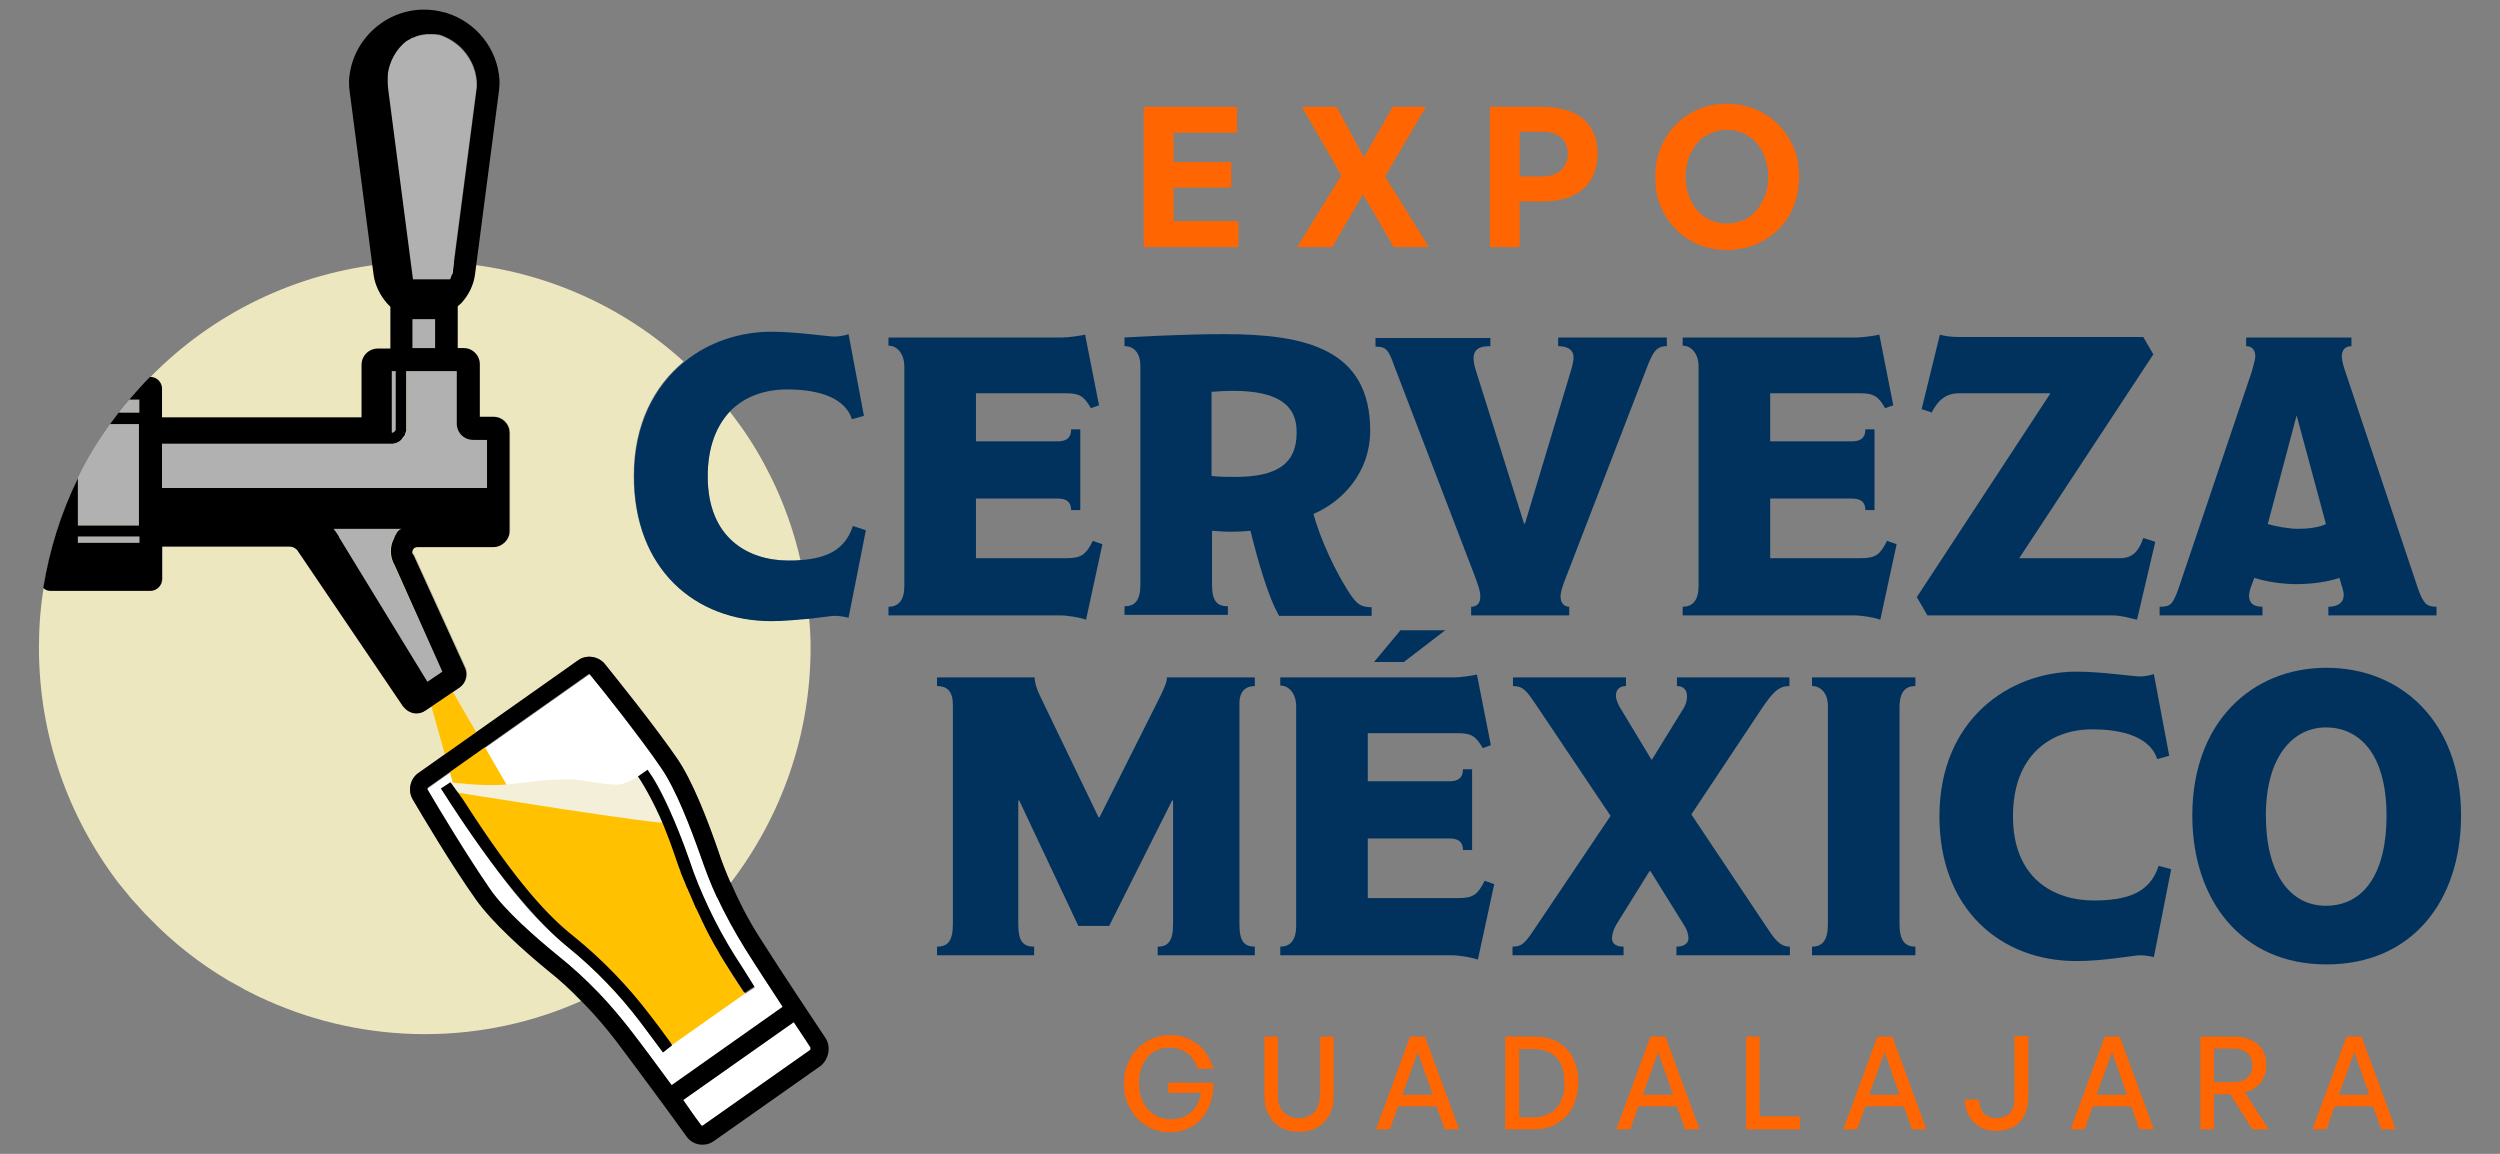 <?xml version="1.0" encoding="UTF-8"?>
<!-- Generator: Adobe Illustrator 27.0.0, SVG Export Plug-In . SVG Version: 6.00 Build 0)  -->
<svg xmlns="http://www.w3.org/2000/svg" xmlns:xlink="http://www.w3.org/1999/xlink" version="1.1" id="Capa_1" x="0px" y="0px" viewBox="0 0 520 240" style="enable-background:new 0 0 520 240;" xml:space="preserve">
<rect x="0" y="0" width="520" height="240" fill="#808080" stroke="none"/>
<style type="text/css">
	.st0{fill:#00325D;}
	.st1{fill:#FF6500;}
	.st2{fill:#EDE7C0;}
	.st3{fill:#B1B1B1;}
	.st4{fill:#FFFFFF;}
	.st5{fill:#FFC100;}
	.st6{fill:#F4EFD9;}
</style>
<g>
	<g>
		<path class="st0" d="M240.8,198.7v-1.8c2.2,0,3.2-1.2,3.2-4.7v-25.7h-0.2l-13.1,26.1h-6.4L212,166.5h-0.2v25.7    c0,3.6,1,4.7,3.3,4.7v1.8h-20.2v-1.8c2.2,0,3.3-1.1,3.3-4.7v-45.6c0-2.8-1.2-3.9-3.3-3.9v-1.8h20.3c0,1,0.4,2.4,1.2,4l12.1,25.1    h0.2l12.6-25.1c0.8-1.7,1.5-3.1,1.4-4H261v1.8c-1.9,0-3.2,1.1-3.2,3.6v45.9c0,3.6,1,4.7,3.2,4.7v1.8H240.8z"></path>
		<path class="st0" d="M307.4,199.6c-1.4-0.5-3.9-0.9-5.5-0.9h-35.6v-1.8c2.2,0,3.3-1.5,3.3-4.3v-45.7c0-2.5-1.4-4.3-3.3-4.3v-1.7    h36.2c1.2,0,4-0.4,4.7-0.6l2.9,14.7l-1.7,0.6c-1.4-2.5-2.4-3.1-5.2-3.1h-18.7v10h17c1.8,0,2.8-0.7,2.8-2.5h1.9v16.8h-1.9    c0-1.7-1-2.4-2.8-2.4h-17v12.4h18.9c3.1,0,4-0.8,5.4-3.6l2,0.7L307.4,199.6z M292,137.7h-6.2l5.5-6.6h9.3L292,137.7z"></path>
		<path class="st0" d="M348.7,198.7v-1.8c1.6,0,2.5-0.7,2.5-1.7c0-0.7-0.2-1.7-1-2.9l-6.9-11.1h-0.2l-6.9,11.1    c-0.7,1.2-0.9,2.2-0.9,2.9c0,1.2,1,1.7,2.4,1.7v1.8h-23.1v-1.8c2.2,0,2.8-1,5.2-4.6l15.2-22.6l-15.3-22.8c-2.1-3.1-2.8-4.2-5-4.2    v-1.8h23.5v1.8c-1.3,0-2.1,0.7-2.1,2.1c0,0.5,0.4,1.5,0.7,2.1l6.7,11.1h0.1l6.6-10.7c0.5-0.8,0.7-1.7,0.7-2.4    c0-1.4-0.7-2.2-2.1-2.2v-1.8h23.4v1.8c-2.2,0-3.4,1.2-5.7,4.6l-14.7,22.1l15.3,22.9c1.9,2.9,3,4.6,5.2,4.6v1.8H348.7z"></path>
		<path class="st0" d="M376.9,198.7v-1.8c2.1,0,3.3-1.2,3.3-4.7v-45.4c0-2.5-1.4-4.1-3.3-4.1v-1.8h21.5v1.8c-2,0-3.3,1.1-3.3,4.5v45    c0,3.4,1.1,4.7,3.3,4.7v1.8H376.9z"></path>
		<path class="st0" d="M448,199.1c0,0-1.2-0.4-3-0.4c-1.1,0-7.3,1.2-13.1,1.2c-15.8,0-28.5-10.8-28.5-30.1    c0-20.1,14.5-30.1,28.5-30.1c5.2,0,11.8,1,13.1,1c1.7,0,3-0.5,3-0.5l3.2,17l-2.5,0.7c-1.7-5.3-8.8-6.2-13.5-6.2    c-8.6,0-16.5,5.3-16.5,18.1c0,12.9,8.5,17.5,16.8,17.5c7,0,11.7-1.6,13.5-7.2l2.6,0.7L448,199.1z"></path>
		<path class="st0" d="M483.9,200.6c-17.7,0-27.9-13.4-27.9-31c0-19.4,12.4-30.7,27.9-30.7c15.6,0,28,11.3,28,30.7    C511.9,187.4,501.7,200.6,483.9,200.6 M483.8,151.3c-6.8,0-12.5,6-12.5,18.3c0,12.1,5,18.8,12.5,18.8c7.9,0,12.6-6.8,12.6-18.7    C496.4,156.5,490.5,151.3,483.8,151.3"></path>
		<path class="st1" d="M243.4,227.3h6.4c-0.2,1.1-0.5,2.1-1.1,2.9c-0.5,0.8-1.2,1.5-2.1,1.9c-0.9,0.5-1.8,0.7-3,0.7    c-1.4,0-2.6-0.3-3.6-1c-1-0.7-1.8-1.6-2.3-2.7c-0.5-1.1-0.8-2.4-0.8-3.8c0-1.5,0.3-2.8,0.8-3.9c0.5-1.1,1.3-2,2.2-2.6    c1-0.6,2-0.9,3.3-0.9c1.1,0,2,0.2,2.8,0.6c0.8,0.4,1.5,0.9,2,1.6c0.5,0.7,0.9,1.4,1.1,2.2h3.3c-0.4-1.3-1-2.5-1.8-3.6    c-0.8-1.1-1.9-1.9-3.1-2.5c-1.2-0.6-2.6-0.9-4.3-0.9c-1.3,0-2.6,0.3-3.7,0.8c-1.1,0.5-2.1,1.2-3,2.1c-0.8,0.9-1.5,2-2,3.2    c-0.5,1.2-0.7,2.5-0.7,4c0,1.5,0.2,2.8,0.7,4c0.5,1.2,1.2,2.3,2,3.2c0.9,0.9,1.9,1.6,3,2.1c1.1,0.5,2.4,0.8,3.7,0.8    c1.4,0,2.7-0.2,3.8-0.7c1.1-0.5,2.1-1.2,2.9-2.1c0.8-0.9,1.4-2,1.9-3.3c0.4-1.3,0.6-2.7,0.6-4.2h-9.4V227.3z"></path>
		<path class="st1" d="M274.5,228c0,0.9-0.2,1.7-0.5,2.4c-0.3,0.7-0.8,1.2-1.5,1.6c-0.6,0.4-1.4,0.6-2.4,0.6c-0.9,0-1.7-0.2-2.3-0.6    c-0.6-0.4-1.1-0.9-1.5-1.6c-0.3-0.7-0.5-1.5-0.5-2.4v-12.4H263V228c0,1.5,0.3,2.8,0.9,3.9s1.4,2,2.5,2.6c1.1,0.6,2.3,0.9,3.8,0.9    c1.5,0,2.8-0.3,3.8-0.9c1.1-0.6,1.9-1.5,2.5-2.6c0.6-1.1,0.9-2.4,0.9-3.9v-12.4h-2.8V228z"></path>
		<path class="st1" d="M293.3,215.6l-7.1,19.3h2.9l1.7-4.8h8l1.7,4.8h3l-7.1-19.3H293.3z M291.7,227.7l3.2-8.9l3.1,8.9H291.7z"></path>
		<path class="st1" d="M324.1,216.8c-1.4-0.8-3.1-1.2-5.1-1.2h-5.9v19.3h5.9c1.9,0,3.6-0.4,5-1.3c1.4-0.9,2.5-2,3.2-3.5    c0.7-1.5,1.1-3.1,1.1-5c0-1.9-0.4-3.5-1.1-5C326.6,218.8,325.5,217.6,324.1,216.8 M324.7,229c-0.5,1.1-1.2,1.9-2.2,2.5    c-1,0.6-2.2,0.9-3.6,0.9H316v-14.2h2.9c1.4,0,2.6,0.3,3.6,0.8c1,0.6,1.7,1.4,2.2,2.4c0.5,1,0.7,2.3,0.7,3.7    C325.5,226.6,325.2,227.9,324.7,229"></path>
		<path class="st1" d="M343.3,215.6l-7.1,19.3h2.9l1.7-4.8h8l1.7,4.8h3l-7.1-19.3H343.3z M341.7,227.7l3.2-8.9l3.1,8.9H341.7z"></path>
		<polygon class="st1" points="366,215.6 363.2,215.6 363.2,234.9 374.4,234.9 374.4,232.2 366,232.2   "></polygon>
		<path class="st1" d="M390.5,215.6l-7.1,19.3h2.9l1.7-4.8h8l1.7,4.8h3l-7.1-19.3H390.5z M388.8,227.7l3.2-8.9l3.1,8.9H388.8z"></path>
		<path class="st1" d="M419,228.4c0,0.9-0.1,1.7-0.4,2.3c-0.3,0.6-0.7,1.1-1.3,1.4c-0.6,0.3-1.2,0.5-2,0.5c-0.8,0-1.5-0.2-2-0.5    c-0.5-0.3-1-0.8-1.2-1.3c-0.3-0.6-0.4-1.3-0.5-2.1h-2.9c0,1.3,0.3,2.5,0.9,3.4c0.5,1,1.3,1.8,2.2,2.3c1,0.6,2.1,0.8,3.5,0.8    c1.4,0,2.6-0.3,3.5-0.8c1-0.6,1.7-1.4,2.3-2.4c0.5-1.1,0.8-2.3,0.8-3.8v-12.7H419V228.4z"></path>
		<path class="st1" d="M437.8,215.6l-7.1,19.3h2.9l1.7-4.8h8l1.7,4.8h3l-7.1-19.3H437.8z M436.1,227.7l3.2-8.9l3.1,8.9H436.1z"></path>
		<path class="st1" d="M470.2,225.2c0.8-1,1.2-2.2,1.2-3.6c0-1.9-0.6-3.4-1.8-4.4c-1.2-1-2.9-1.6-5-1.6h-6.9v19.3h2.8v-7.3h3.4    l4.6,7.3h3.4l-5-7.7C468.3,226.9,469.4,226.2,470.2,225.2 M460.5,225.2v-7.1h3.9c1.3,0,2.3,0.3,3,0.9c0.7,0.6,1.1,1.5,1.1,2.6    c0,1.2-0.4,2-1.1,2.6c-0.7,0.6-1.7,0.9-3,0.9H460.5z"></path>
		<path class="st1" d="M495.3,234.9h3l-7.1-19.3h-3.1l-7.1,19.3h2.9l1.7-4.8h8L495.3,234.9z M486.5,227.7l3.2-8.9l3.1,8.9H486.5z"></path>
		<polygon class="st1" points="257.6,46 257.6,51.4 237.9,51.4 237.9,22.2 257.3,22.2 257.3,27.6 244.1,27.6 244.1,33.7 256.1,33.7     256.1,39 244.1,39 244.1,46   "></polygon>
		<polygon class="st1" points="277.1,51.4 269.8,51.4 279,36.5 270.8,22.2 278,22.2 283.7,32.7 289.7,22.2 296.6,22.2 288.1,36.7     297.2,51.4 289.9,51.4 283.5,40.4   "></polygon>
		<path class="st1" d="M320.7,41.9h-4.6v9.5h-6.2V22.2h10.8c2.4,0,4.4,0.4,6.2,1.1c1.7,0.7,3.1,1.8,4,3.3c0.9,1.4,1.4,3.2,1.4,5.4    c0,2.1-0.5,3.9-1.4,5.4c-0.9,1.5-2.3,2.6-4,3.4C325.2,41.5,323.1,41.9,320.7,41.9 M320.7,27.4h-4.6v9.3h4.6c1.7,0,3.1-0.4,4-1.3    c0.9-0.9,1.4-2,1.4-3.4c0-1.4-0.5-2.6-1.4-3.4C323.8,27.8,322.4,27.4,320.7,27.4"></path>
		<path class="st1" d="M359.2,52c-2.1,0-4.1-0.4-5.9-1.1c-1.8-0.8-3.4-1.8-4.7-3.2c-1.4-1.4-2.4-3-3.2-4.8c-0.8-1.9-1.1-3.9-1.1-6.1    c0-2.2,0.4-4.2,1.1-6.1c0.8-1.8,1.8-3.4,3.2-4.8c1.4-1.4,2.9-2.4,4.7-3.2c1.8-0.8,3.8-1.1,5.9-1.1s4.1,0.4,5.9,1.1    c1.8,0.8,3.4,1.8,4.8,3.2c1.4,1.4,2.4,3,3.2,4.8c0.8,1.8,1.1,3.9,1.1,6.1c0,2.2-0.4,4.2-1.1,6.1c-0.8,1.9-1.8,3.5-3.2,4.8    c-1.4,1.4-3,2.4-4.8,3.2C363.2,51.6,361.3,52,359.2,52 M359.2,46.5c1.3,0,2.5-0.3,3.6-0.8c1.1-0.5,2-1.2,2.7-2.1    c0.7-0.9,1.3-1.9,1.7-3.1c0.4-1.2,0.6-2.4,0.6-3.8c0-1.3-0.2-2.6-0.6-3.7c-0.4-1.2-1-2.2-1.7-3.1c-0.7-0.9-1.7-1.6-2.7-2.1    c-1.1-0.5-2.3-0.8-3.6-0.8c-1.3,0-2.5,0.3-3.6,0.8c-1.1,0.5-2,1.2-2.7,2.1c-0.7,0.9-1.3,1.9-1.7,3.1c-0.4,1.2-0.6,2.4-0.6,3.7    c0,1.3,0.2,2.6,0.6,3.8c0.4,1.2,1,2.2,1.7,3.1c0.7,0.9,1.6,1.6,2.7,2.1C356.6,46.2,357.8,46.5,359.2,46.5"></path>
	</g>
	<path class="st2" d="M168.6,134.7c0,18.4-6.2,35.3-16.6,48.9c0,0,0-0.1-0.1-0.1c-0.9-2.1-1.8-4.3-2.5-6.5   c-2.1-6.1-5.3-14.5-8.6-19.3c-5-7.2-12.2-16.1-15-19.6c-1.3-1.6-3.8-2-5.5-0.8l-33.3,23.5c-1.7,1.2-2.2,3.6-1.2,5.4   c2.3,3.9,8.1,13.7,13.2,20.9c3.4,4.8,10,10.7,15,14.8c2.4,1.9,4.7,4,6.8,6.2l0.1,0.1c-9.9,4.4-20.9,6.9-32.5,6.9   s-22.7-2.5-32.6-6.9c-1.2-0.5-2.4-1.1-3.6-1.7c-0.8-0.4-1.6-0.8-2.4-1.3c-0.7-0.4-1.5-0.8-2.2-1.2c-6.1-3.6-11.7-8-16.6-13.1   c-0.6-0.6-1.2-1.2-1.8-1.9c-0.6-0.7-1.3-1.4-1.9-2.1c-0.9-1.1-1.8-2.2-2.7-3.3C14.2,169.9,8.1,153,8.1,134.7c0-4.2,0.3-8.4,1-12.5   c0.4,0.4,0.9,0.6,1.5,0.6h20.8c1.3,0,2.4-1.1,2.4-2.4v-6.8h26.6c0.6,0,1.1,0.3,1.5,0.7l22,32.5c0,0,0,0.1,0.1,0.1   c0.7,0.9,1.7,1.4,2.7,1.4c0.7,0,1.3-0.2,1.9-0.6l7.1-4.8c0,0,0,0,0,0c1.4-1,1.8-2.9,1-4.4l-10.5-23c0-0.1-0.1-0.2-0.2-0.3   c-0.3-0.4-0.1-0.8,0-1c0.1-0.2,0.4-0.5,0.9-0.5h15.8c1.8,0,3.4-1.5,3.4-3.4V90.1c0-1.9-1.5-3.4-3.4-3.4h-2.9V75.8   c0-1.9-1.5-3.4-3.4-3.4h-1.2V55.7c0-0.1,0-0.2,0-0.3c0.2-0.2,0.5-0.4,0.7-0.6l0,0c0,0,0.1,0,0.1,0c17.7,1.7,33.8,9.1,46.2,20.4   c-6.1,5-10.4,12.9-10.4,23.8c0,19.3,12.7,30.1,28.5,30.1c2.8,0,5.6-0.3,8-0.5C168.5,130.6,168.6,132.6,168.6,134.7L168.6,134.7z"></path>
	<path class="st2" d="M86.6,148.3c-1,0-2-0.5-2.7-1.4c0,0,0-0.1-0.1-0.1l-22-32.5c-0.4-0.4-0.9-0.7-1.5-0.7H33.7v6.8   c0,1.3-1.1,2.4-2.4,2.4H10.6c-0.6,0-1.1-0.2-1.5-0.6c1.3-8.1,3.7-15.8,7.2-22.8c1.9-4,4.2-7.7,6.8-11.3c0.6-0.8,1.2-1.6,1.8-2.4   c0.7-0.9,1.4-1.8,2.2-2.7c1.4-1.6,2.8-3.2,4.3-4.7c12.8-13,30-21.6,49.2-23.5c0,0,0.1,0,0.1,0c2.5-0.2,5.1-0.4,7.7-0.4   s5.1,0.1,7.5,0.4l0,0c-0.2,0.2-0.4,0.4-0.7,0.6c0,0.1,0,0.2,0,0.3v16.7h1.2c1.9,0,3.4,1.5,3.4,3.4v10.9h2.9c1.8,0,3.4,1.5,3.4,3.4   v20.1c0,1.9-1.5,3.4-3.4,3.4H86.8c-0.5,0-0.8,0.3-0.9,0.5c-0.1,0.2-0.2,0.6,0,1c0.1,0.1,0.1,0.2,0.2,0.3l10.5,23   c0.8,1.5,0.4,3.4-1,4.4c0,0,0,0,0,0l-7.1,4.8C87.9,148.1,87.2,148.3,86.6,148.3z"></path>
	<path class="st2" d="M166.5,116.5c-0.8,0.1-1.6,0.1-2.5,0.1c-8.3,0-16.8-4.6-16.8-17.5c0-6.1,1.8-10.5,4.6-13.5c0,0,0,0,0,0   c0.6,0.8,1.2,1.6,1.8,2.4c2.5,3.4,4.7,7.1,6.6,10.9C163,104.5,165.1,110.4,166.5,116.5z"></path>
	<g>
		<path class="st0" d="M177.4,109.4c-1.6,4.9-5.3,6.7-10.9,7.1c-0.8,0.1-1.6,0.1-2.5,0.1c-8.3,0-16.8-4.6-16.8-17.5    c0-6.1,1.8-10.5,4.6-13.5c3.1-3.2,7.4-4.6,11.9-4.6c4.7,0,11.8,0.9,13.5,6.2l2.5-0.7l-3.2-17c0,0-1.2,0.5-3,0.5    c-1.3,0-7.9-1-13.1-1c-6.4,0-13,2.1-18.1,6.3c-6.1,5-10.4,12.9-10.4,23.8c0,19.3,12.7,30.1,28.5,30.1c2.8,0,5.6-0.3,8-0.5    c2.6-0.3,4.6-0.6,5.1-0.6c1.7,0,3,0.4,3,0.4l3.6-18.2L177.4,109.4L177.4,109.4z"></path>
		<path class="st0" d="M225.9,128.9c-1.4-0.5-3.9-0.9-5.5-0.9h-35.6v-1.8c2.2,0,3.3-1.5,3.3-4.3V76.2c0-2.5-1.4-4.3-3.3-4.3v-1.7    H221c1.2,0,4-0.4,4.7-0.6l2.9,14.7l-1.7,0.6c-1.4-2.5-2.4-3.1-5.2-3.1H203v10h17c1.8,0,2.8-0.7,2.8-2.5h1.9v16.8h-1.9    c0-1.7-1-2.4-2.8-2.4h-17v12.4h18.9c3.1,0,4-0.8,5.4-3.6l2,0.7L225.9,128.9L225.9,128.9z"></path>
		<path class="st0" d="M266,128c-2.3-4-4.5-11.9-5.9-17.6c-0.9,0.1-2.5,0.2-4,0.2c-1.4,0-2.9-0.1-4-0.2v11.2c0,3.5,1.1,4.5,3.3,4.5    v1.8h-21.5v-1.8c2.1,0,3.3-1.1,3.3-4.5V76.1c0-2.5-1.2-4.1-3.3-4.1v-1.8c3.8-0.2,12.2-0.7,20.7-0.7c17,0,30.4,3.1,30.4,20.1    c0,8.6-5.7,14.7-11.8,17.3c1.3,4.9,4.7,12.5,8,17.2c1.1,1.5,1.9,2.2,4.1,2.2v1.8H266L266,128z M256.5,81.3c-1.7,0-3.4,0.1-4.5,0.2    V99c1.7,0.2,3.3,0.2,4.9,0.2c8.8,0,12.8-2.8,12.8-9.2C269.8,84.2,265.7,81.3,256.5,81.3L256.5,81.3z"></path>
		<path class="st0" d="M342.5,76.6l-16.9,43.8c-0.6,1.5-1,2.7-1,3.7c0,1.4,0.8,2.1,1.8,2.1v1.8H306v-1.8c1.2,0,1.9-0.7,1.9-2.1    c0-1-0.2-1.7-1-3.9L290,76.1c-1.2-3.4-1.7-4-3.9-4v-1.8H310V72c-2.1,0-3.5,0.5-3.5,2.6c0,0.5,0.2,1.7,0.4,2.2l10.1,32.1h0.2    l9.7-32.3c0.2-0.8,0.4-1.6,0.4-2.2c0-1.9-1.6-2.4-3.2-2.4v-1.8h22.6V72C344.5,72,343.8,73.2,342.5,76.6L342.5,76.6z"></path>
		<path class="st0" d="M391.1,128.9c-1.4-0.5-3.9-0.9-5.5-0.9H350v-1.8c2.2,0,3.3-1.5,3.3-4.3V76.2c0-2.5-1.4-4.3-3.3-4.3v-1.7h36.2    c1.2,0,4-0.4,4.7-0.6l2.9,14.7l-1.7,0.6c-1.4-2.5-2.4-3.1-5.2-3.1h-18.7v10h17c1.8,0,2.8-0.7,2.8-2.5h1.9v16.8H388    c0-1.7-1-2.4-2.8-2.4h-17v12.4h18.9c3.1,0,4-0.8,5.4-3.6l2,0.7L391.1,128.9L391.1,128.9z"></path>
		<path class="st0" d="M444.5,128.9c-1.4-0.3-3.3-0.9-5.2-0.9h-38.4l-2.2-3.8l27.8-42.4h-19c-2.5,0-4.3,1.2-5.7,4l-2.1-0.7l3.8-15.5    c0.7,0.2,1.8,0.5,4.1,0.5h38.2l2.1,3.6L420,116.1h21c2.6,0,3.9-1.5,4.8-4.2l2.5,0.8L444.5,128.9L444.5,128.9z"></path>
		<path class="st0" d="M484.3,128v-1.8c2.1,0,3.2-0.9,3.2-2.5c0-0.5-0.3-1.6-0.5-2.1l-0.4-1.4c-2.3,0.8-5.7,1.3-8.9,1.3    c-3,0-6.3-0.5-8.8-1.3l-0.6,1.6c-0.3,0.8-0.5,1.5-0.5,2.1c0,1.7,1.1,2.3,2.8,2.3v1.8h-21.4v-1.8c2.1,0,2.7-0.3,3.9-3.7l15.3-45.3    c0.2-0.8,0.7-2.4,0.7-3.1c0-1.3-0.7-2.1-1.9-2.1v-1.8h21.9V72c-1.2,0-2,0.7-2,2.1c0,0.9,0.3,2,1,4l14.8,44.2    c1.2,3.4,1.9,3.9,3.9,3.9v1.8L484.3,128L484.3,128z M477.7,86.4L477.7,86.4l-6,22.6c1.6,0.5,4.5,1,6.4,1c1.9,0,4.3-0.3,5.7-1    L477.7,86.4L477.7,86.4z"></path>
	</g>
	<path d="M29,83v2.7h-4.3c0.7-0.9,1.4-1.8,2.2-2.7H29L29,83z"></path>
	<rect x="85.9" y="58.3" width="7.7" height="0"></rect>
	<rect x="33.7" y="103.9" class="st3" width="67.6" height="1"></rect>
	<g>
		<path class="st3" d="M82.1,89.7c0.1-0.1,0.1-0.1,0.2-0.2C82.2,89.6,82.1,89.7,82.1,89.7z"></path>
		<path class="st3" d="M82.3,77.2v12.1c0,0.1,0,0.2-0.1,0.3c0-0.1,0.1-0.2,0.1-0.3L82.3,77.2L82.3,77.2L82.3,77.2z"></path>
		<g>
			<path class="st3" d="M83.3,91.8c-0.2,0.1-0.3,0.2-0.5,0.3C82.9,92,83.1,91.9,83.3,91.8z"></path>
			<rect x="85.9" y="58.3" class="st3" width="7.7" height="0"></rect>
		</g>
	</g>
	<path d="M88,66.4c0.1,0,0.1,0,0.2,0c0.1,0,0.1,0,0.2,0H88z"></path>
	<path class="st4" d="M168.5,218.4l-22.3,15.7c-0.1,0.1-0.3,0.1-0.4-0.1c-0.9-1.2-2.2-3-3.7-5.2l23-16.2c1.5,2.2,2.7,4.1,3.5,5.3   C168.6,218.2,168.6,218.3,168.5,218.4z"></path>
	<path class="st4" d="M155,197.3c-2.1-3.4-4.1-6.9-5.8-10.6c-1.3-2.8-2.4-5.7-3.4-8.6c-2-5.9-5.1-13.9-8.2-18.3   c-2.5-3.5-5.5-7.5-8.2-11.1c-2.7-3.5-5.2-6.6-6.6-8.3c-0.1-0.1-0.2-0.1-0.2-0.1c-0.1,0-0.1,0-0.2,0.1l-33.3,23.5   c-0.1,0.1-0.2,0.3-0.1,0.4c2.3,3.9,8.1,13.6,13,20.7c3.1,4.5,9.5,10.1,14.3,14c2.8,2.3,5.5,4.8,8.1,7.4c2.4,2.5,4.6,5.1,6.7,7.8   c2.9,3.8,6,8,8.7,11.7l23.1-16.3C160.4,205.7,157.5,201.3,155,197.3L155,197.3z M154.8,206.3L139.5,217c0.1,0.1,0.2,0.3,0.3,0.4   l-1.9,1.5c-1.7-2.3-3.3-4.4-4.7-6.3c-4.4-5.8-9.5-11.1-15.2-15.7c-5.5-4.5-12.3-11.3-24.3-30.1l1-0.7l0,0l1-0.7   c0.2,0.3,0.4,0.6,0.6,0.9l42.4,7.1c-1.9-4.8-3.7-8.5-5.2-10.7l2-1.4c2.3,3.3,5.1,9.6,7.8,17.7c1.2,3.4,2.5,6.7,4,9.9   c1.6,3.4,3.4,6.7,5.4,9.9c1.3,2,2.7,4.2,4.3,6.6l-2,1.3C154.9,206.6,154.8,206.4,154.8,206.3L154.8,206.3z"></path>
	<g>
		<path class="st5" d="M140.5,174C140.5,173.8,140.5,173.9,140.5,174L140.5,174z"></path>
		<path class="st5" d="M154.9,206.7l-15.2,10.7c-1.6-2.1-3.1-4.1-4.4-5.9c-4.5-6-9.8-11.4-15.6-16.1c-5.3-4.3-14.7-14.6-26.2-32.5    l44.4,7c0.8,2,2.5,8,3.3,10.3c0.2,0.5,0.3,0.9,0.5,1.3c0,0.1,0.1,0.3,0.1,0.4c0.2,0.4,0.3,0.8,0.5,1.2c0.2,0.4,0.3,0.8,0.5,1.2    c0.1,0.4,0.3,0.8,0.5,1.1c0.1,0.2,0.1,0.4,0.2,0.5c0.1,0.2,0.2,0.5,0.3,0.7c0.3,0.7,0.6,1.4,0.9,2.1c0.1,0.3,0.2,0.5,0.4,0.8    c0.2,0.5,0.5,1,0.7,1.5c0,0.1,0,0.1,0.1,0.2c0.1,0.3,0.3,0.6,0.4,0.9c0,0,0,0,0,0c0.3,0.5,0.5,1.1,0.8,1.6    c0.1,0.1,0.1,0.3,0.2,0.4c0.1,0.1,0.1,0.3,0.2,0.4c0.6,1.1,1.2,2.3,1.9,3.4c0.2,0.4,0.4,0.7,0.6,1.1c0.3,0.5,0.6,0.9,0.8,1.3    C152.1,202.3,153.4,204.4,154.9,206.7L154.9,206.7z"></path>
	</g>
	<g>
		<path class="st3" d="M82.3,77.2v12.1c0,0.4-0.3,0.7-0.7,0.7h-0.1V77.2H82.3z"></path>
		<g>
			<rect x="85.8" y="66.4" class="st3" width="4.7" height="6"></rect>
			<g>
				<path class="st3" d="M29,83v2.7h-4.3c0.7-0.9,1.4-1.8,2.2-2.7H29L29,83z"></path>
				<path class="st3" d="M29,88.1v21.1H16.2v-9.8c1.9-4,4.2-7.7,6.8-11.3H29z"></path>
				<rect x="16.2" y="111.6" class="st3" width="12.8" height="1.3"></rect>
			</g>
			<path class="st3" d="M101.3,91.4v10.1H33.7v-9.2h47.8c1.7,0,3.1-1.4,3.1-3.1V77.2H95v10.9c0,1.9,1.5,3.4,3.4,3.4L101.3,91.4     L101.3,91.4z"></path>
			<path class="st3" d="M92,139.7l-3.1,2.1l-18.4-30.1c0,0,0,0,0-0.1c-0.3-0.5-0.7-1.1-1.1-1.6h14.1c-0.7,0.5-1.2,1.1-1.6,1.9     c-1,1.8-0.9,4,0.1,5.7L92,139.7L92,139.7z"></path>
			<path class="st3" d="M99.1,18.2l-5,38.3c-0.1,0.7-0.3,1.3-0.6,1.9h-7.7L80.7,19c-0.2-1.4-0.2-2.7,0-3.9c0.3-2.1,1.6-5,3.9-6.6     c1.8-1.3,4.1-1.7,6.7-1.2l0,0c1.6,0.5,3.1,1.4,4.3,2.5c2,1.9,3.3,4.4,3.5,7.3C99.1,17.4,99.1,17.8,99.1,18.2L99.1,18.2z"></path>
		</g>
	</g>
	<polygon class="st5" points="88.7,143.2 94.6,164.3 106.4,165 92.4,140.8  "></polygon>
	<g>
		<g>
			<g>
				<path d="M140.5,174C140.5,173.8,140.5,173.9,140.5,174L140.5,174z"></path>
			</g>
		</g>
		<path d="M171.7,215.9c-2.4-3.6-8.6-12.9-13.5-20.6c-2.4-3.7-4.4-7.6-6.2-11.7c0,0,0-0.1-0.1-0.1c-0.9-2.1-1.8-4.3-2.5-6.5    c-2.1-6.1-5.3-14.5-8.6-19.3c-5-7.2-12.2-16.1-15-19.6c-1.3-1.6-3.8-2-5.5-0.8l-33.3,23.5c-1.7,1.2-2.2,3.6-1.2,5.4    c2.3,3.9,8.1,13.7,13.2,20.9c3.4,4.8,10,10.7,15,14.8c2.4,1.9,4.7,4,6.8,6.2l0.1,0.1c2.6,2.6,5,5.4,7.3,8.4    c5.5,7.3,12.1,16.3,14.6,19.8c0.8,1.1,2,1.7,3.3,1.7c0.8,0,1.6-0.2,2.3-0.7l22.3-15.7C172.4,220.3,172.9,217.7,171.7,215.9    L171.7,215.9z M131.1,214.2c-2.1-2.7-4.3-5.3-6.7-7.8c0,0,0,0-0.1-0.1c-2.5-2.6-5.2-5.1-8.1-7.4c-4.8-3.9-11.2-9.5-14.3-14    c-4.9-7.1-10.7-16.8-13-20.7c-0.1-0.1,0-0.3,0.1-0.4l33.3-23.5c0.1,0,0.1-0.1,0.2-0.1c0.1,0,0.2,0,0.2,0.1    c1.4,1.7,3.9,4.8,6.6,8.3c2.7,3.5,5.8,7.5,8.2,11.1c3.1,4.5,6.1,12.4,8.2,18.3c1,2.9,2.1,5.8,3.4,8.6c0,0,0,0.1,0.1,0.1    c1.7,3.6,3.6,7.1,5.7,10.5c2.5,4,5.4,8.4,7.9,12.2l-23.1,16.3C137.1,222.2,134,217.9,131.1,214.2L131.1,214.2z M168.5,218.4    l-22.3,15.7c-0.1,0.1-0.3,0.1-0.4-0.1c-0.9-1.2-2.2-3-3.7-5.2l23-16.2c1.5,2.2,2.7,4.1,3.5,5.3    C168.6,218.2,168.6,218.3,168.5,218.4z"></path>
	</g>
	<path d="M102.7,86.7h-2.9V75.8c0-1.9-1.5-3.4-3.4-3.4h-1.2v-8.4c0-0.1,0-0.2,0-0.3c0.2-0.2,0.5-0.4,0.7-0.6l0,0   c1.5-1.6,2.6-3.7,2.9-6l5-38.3c0.1-0.7,0.1-1.4,0.1-2.1c-0.4-6.6-4.9-12.1-11-14c0,0,0,0,0,0c-0.1,0-0.1,0-0.2-0.1c0,0-0.1,0-0.1,0   c0,0-0.1,0-0.1,0C91.1,2.2,89.6,2,88.2,2c-8.2,0-15.1,6.5-15.6,14.7c0,0.7,0,1.4,0.1,2.1l5,38.3c0.3,2.3,1.4,4.4,2.9,6.1   c0,0,0,0,0,0c0.2,0.2,0.4,0.4,0.6,0.6c0,0.1,0,0.2,0,0.3v8.4h-2.6c-1.9,0-3.4,1.5-3.4,3.4v10.9H33.7v-6c0-1.3-1.1-2.4-2.4-2.4h-0.1   c-1.5,1.5-2.9,3.1-4.3,4.7H29v2.7h-4.3c-0.6,0.8-1.2,1.6-1.8,2.4h6v21.1H16.2v-9.8c-3.5,7.1-5.9,14.8-7.2,22.8   c0.4,0.4,0.9,0.6,1.5,0.6h20.8c1.3,0,2.4-1.1,2.4-2.4v-6.8h26.6c0.6,0,1.1,0.3,1.5,0.7l22,32.5c0,0,0,0.1,0.1,0.1   c0.7,0.9,1.7,1.4,2.7,1.4c0.7,0,1.3-0.2,1.9-0.6l7.1-4.8c0,0,0,0,0,0c1.4-1,1.8-2.9,1-4.4l-10.5-23c0-0.1-0.1-0.2-0.2-0.3   c-0.3-0.4-0.1-0.8,0-1c0.1-0.2,0.4-0.5,0.9-0.5h15.8c1.8,0,3.4-1.5,3.4-3.4V90.1C106,88.2,104.5,86.7,102.7,86.7L102.7,86.7z    M29,112.9H16.2v-1.3H29V112.9z M82.1,89.7c-0.1,0.1-0.1,0.1-0.2,0.2c-0.1,0-0.2,0.1-0.3,0.1h-0.1V77.2h0.8v12.1   c0,0.1,0,0.2-0.1,0.3C82.2,89.6,82.1,89.7,82.1,89.7z M85.8,66.4h4.7v6h-4.7V66.4z M80.7,15.1c0.3-2.1,1.6-4.9,3.9-6.6   c0.1,0,0.1-0.1,0.2-0.1c0,0,0.1-0.1,0.2-0.1c0.2-0.1,0.3-0.2,0.5-0.3c0,0,0,0,0,0c0.2-0.1,0.3-0.2,0.5-0.2c0.1,0,0.2-0.1,0.3-0.1   c0,0,0.1,0,0.1-0.1c0.1,0,0.2-0.1,0.4-0.1c0.1,0,0.1,0,0.2-0.1c0.2,0,0.3-0.1,0.5-0.1c0.1,0,0.2,0,0.3-0.1c0.1,0,0.2,0,0.3,0   c0.2,0,0.4-0.1,0.6-0.1c0.2,0,0.4,0,0.7,0c0.3,0,0.7,0,1,0c0.3,0,0.7,0.1,1,0.1c1.6,0.5,3.1,1.4,4.3,2.5c2,1.9,3.3,4.4,3.5,7.3   c0,0.3,0,0.7,0,1.1l-5,38.3c0,0,0,0.1,0,0.1c0,0,0,0,0,0c0,0,0,0,0,0c0,0.1,0,0.3-0.1,0.4c0,0.1,0,0.2-0.1,0.2c0,0.1,0,0.2-0.1,0.2   c0,0.1-0.1,0.2-0.1,0.4c-0.1,0.1-0.1,0.3-0.2,0.4h-7.7L80.8,19C80.6,17.6,80.6,16.3,80.7,15.1L80.7,15.1z M92,139.7l-3.1,2.1h0   l-18.4-30.1c0,0,0,0,0-0.1c-0.3-0.5-0.7-1.1-1.1-1.6h14.1c-0.1,0-0.1,0.1-0.2,0.1c-0.1,0-0.1,0.1-0.2,0.1c0,0-0.1,0.1-0.1,0.1   c0,0-0.1,0.1-0.1,0.1c0,0,0,0,0,0c0,0-0.1,0.1-0.1,0.1c-0.1,0.1-0.1,0.1-0.2,0.2c0,0.1-0.1,0.1-0.1,0.2c0,0.1-0.1,0.1-0.1,0.2   c-0.1,0.1-0.2,0.2-0.2,0.4c-0.1,0.1-0.2,0.2-0.2,0.4c-1,1.8-0.9,4,0.1,5.7L92,139.7z M101.3,101.5H33.7v-9.2h47.8   c0.2,0,0.4,0,0.6-0.1c0.2,0,0.4-0.1,0.6-0.2c0.2-0.1,0.4-0.2,0.5-0.3c0.1-0.1,0.2-0.1,0.2-0.2c0.1,0,0.1-0.1,0.2-0.2   c0,0,0.1-0.1,0.1-0.1c0,0,0.1-0.1,0.1-0.2c0,0,0.1-0.1,0.1-0.1c0,0,0.1-0.1,0.1-0.1c0.1-0.1,0.1-0.2,0.2-0.3c0-0.1,0.1-0.2,0.1-0.3   c0.1-0.2,0.1-0.4,0.2-0.6c0-0.1,0-0.1,0-0.2v0c0,0,0-0.1,0-0.1c0-0.1,0-0.2,0-0.3V77.2H95v10.9c0,1.9,1.5,3.4,3.4,3.4h2.9   L101.3,101.5L101.3,101.5z"></path>
	<path class="st6" d="M92.9,164.5l0.8-1.8c0,0,6.5,0.9,11.3,0.5c4.8-0.4,6.6-1,13.4-1.1c2.7,0,7,1.2,10.2,1.1   c2.1-0.1,5.1-2.4,5.1-2.4s5.4,9.4,5.4,10.3S92.9,164.5,92.9,164.5z"></path>
	<path d="M139.8,217.4l-1.9,1.5c-1.7-2.3-3.3-4.4-4.7-6.3c-4.4-5.8-9.5-11.1-15.2-15.7c-5.5-4.5-14.3-14-26.3-32.9l2-1.3   c0.2,0.3,2.4,3.3,2.6,3.6c11.5,17.9,17.9,24.4,23.2,28.6c5.8,4.7,11.1,10.2,15.6,16.1c1.4,1.8,2.9,3.8,4.4,5.9   C139.6,217.1,139.7,217.3,139.8,217.4L139.8,217.4z"></path>
	<path d="M152.8,198.7c-2-3.2-3.8-6.5-5.4-9.9c-1.5-3.2-2.9-6.5-4-9.9c-2.8-8.1-6.4-15.6-8.7-18.8l-2,1.4c1.5,2.2,4.2,7.1,6,11.9   c0.8,2,1.5,4.1,2.3,6.4c0.2,0.5,0.3,0.9,0.5,1.3c0,0.1,0.1,0.3,0.1,0.4c0.2,0.4,0.3,0.8,0.5,1.2c0.2,0.4,0.3,0.8,0.5,1.2   c0.1,0.4,0.3,0.8,0.5,1.1c0.1,0.2,0.1,0.4,0.2,0.5c0.1,0.2,0.2,0.5,0.3,0.7c0.3,0.7,0.6,1.4,0.9,2.1c0.1,0.3,0.2,0.5,0.4,0.8   c0.2,0.5,0.5,1,0.7,1.5c0,0.1,0,0.1,0.1,0.2c0.1,0.3,0.3,0.6,0.4,0.9c0,0,0,0,0,0c0.3,0.5,0.5,1.1,0.8,1.6c0.1,0.1,0.1,0.3,0.2,0.4   c0.1,0.1,0.1,0.3,0.2,0.4c0.6,1.1,1.2,2.3,1.9,3.4c0.2,0.4,0.4,0.7,0.6,1.1c0.3,0.5,0.6,0.9,0.8,1.3c1.2,1.9,2.5,4,4,6.2   c0.1,0.1,0.2,0.3,0.3,0.4l2-1.3C155.5,202.9,154.1,200.7,152.8,198.7L152.8,198.7z M140.5,174C140.5,173.8,140.5,173.9,140.5,174   L140.5,174z"></path>
</g>
</svg>
